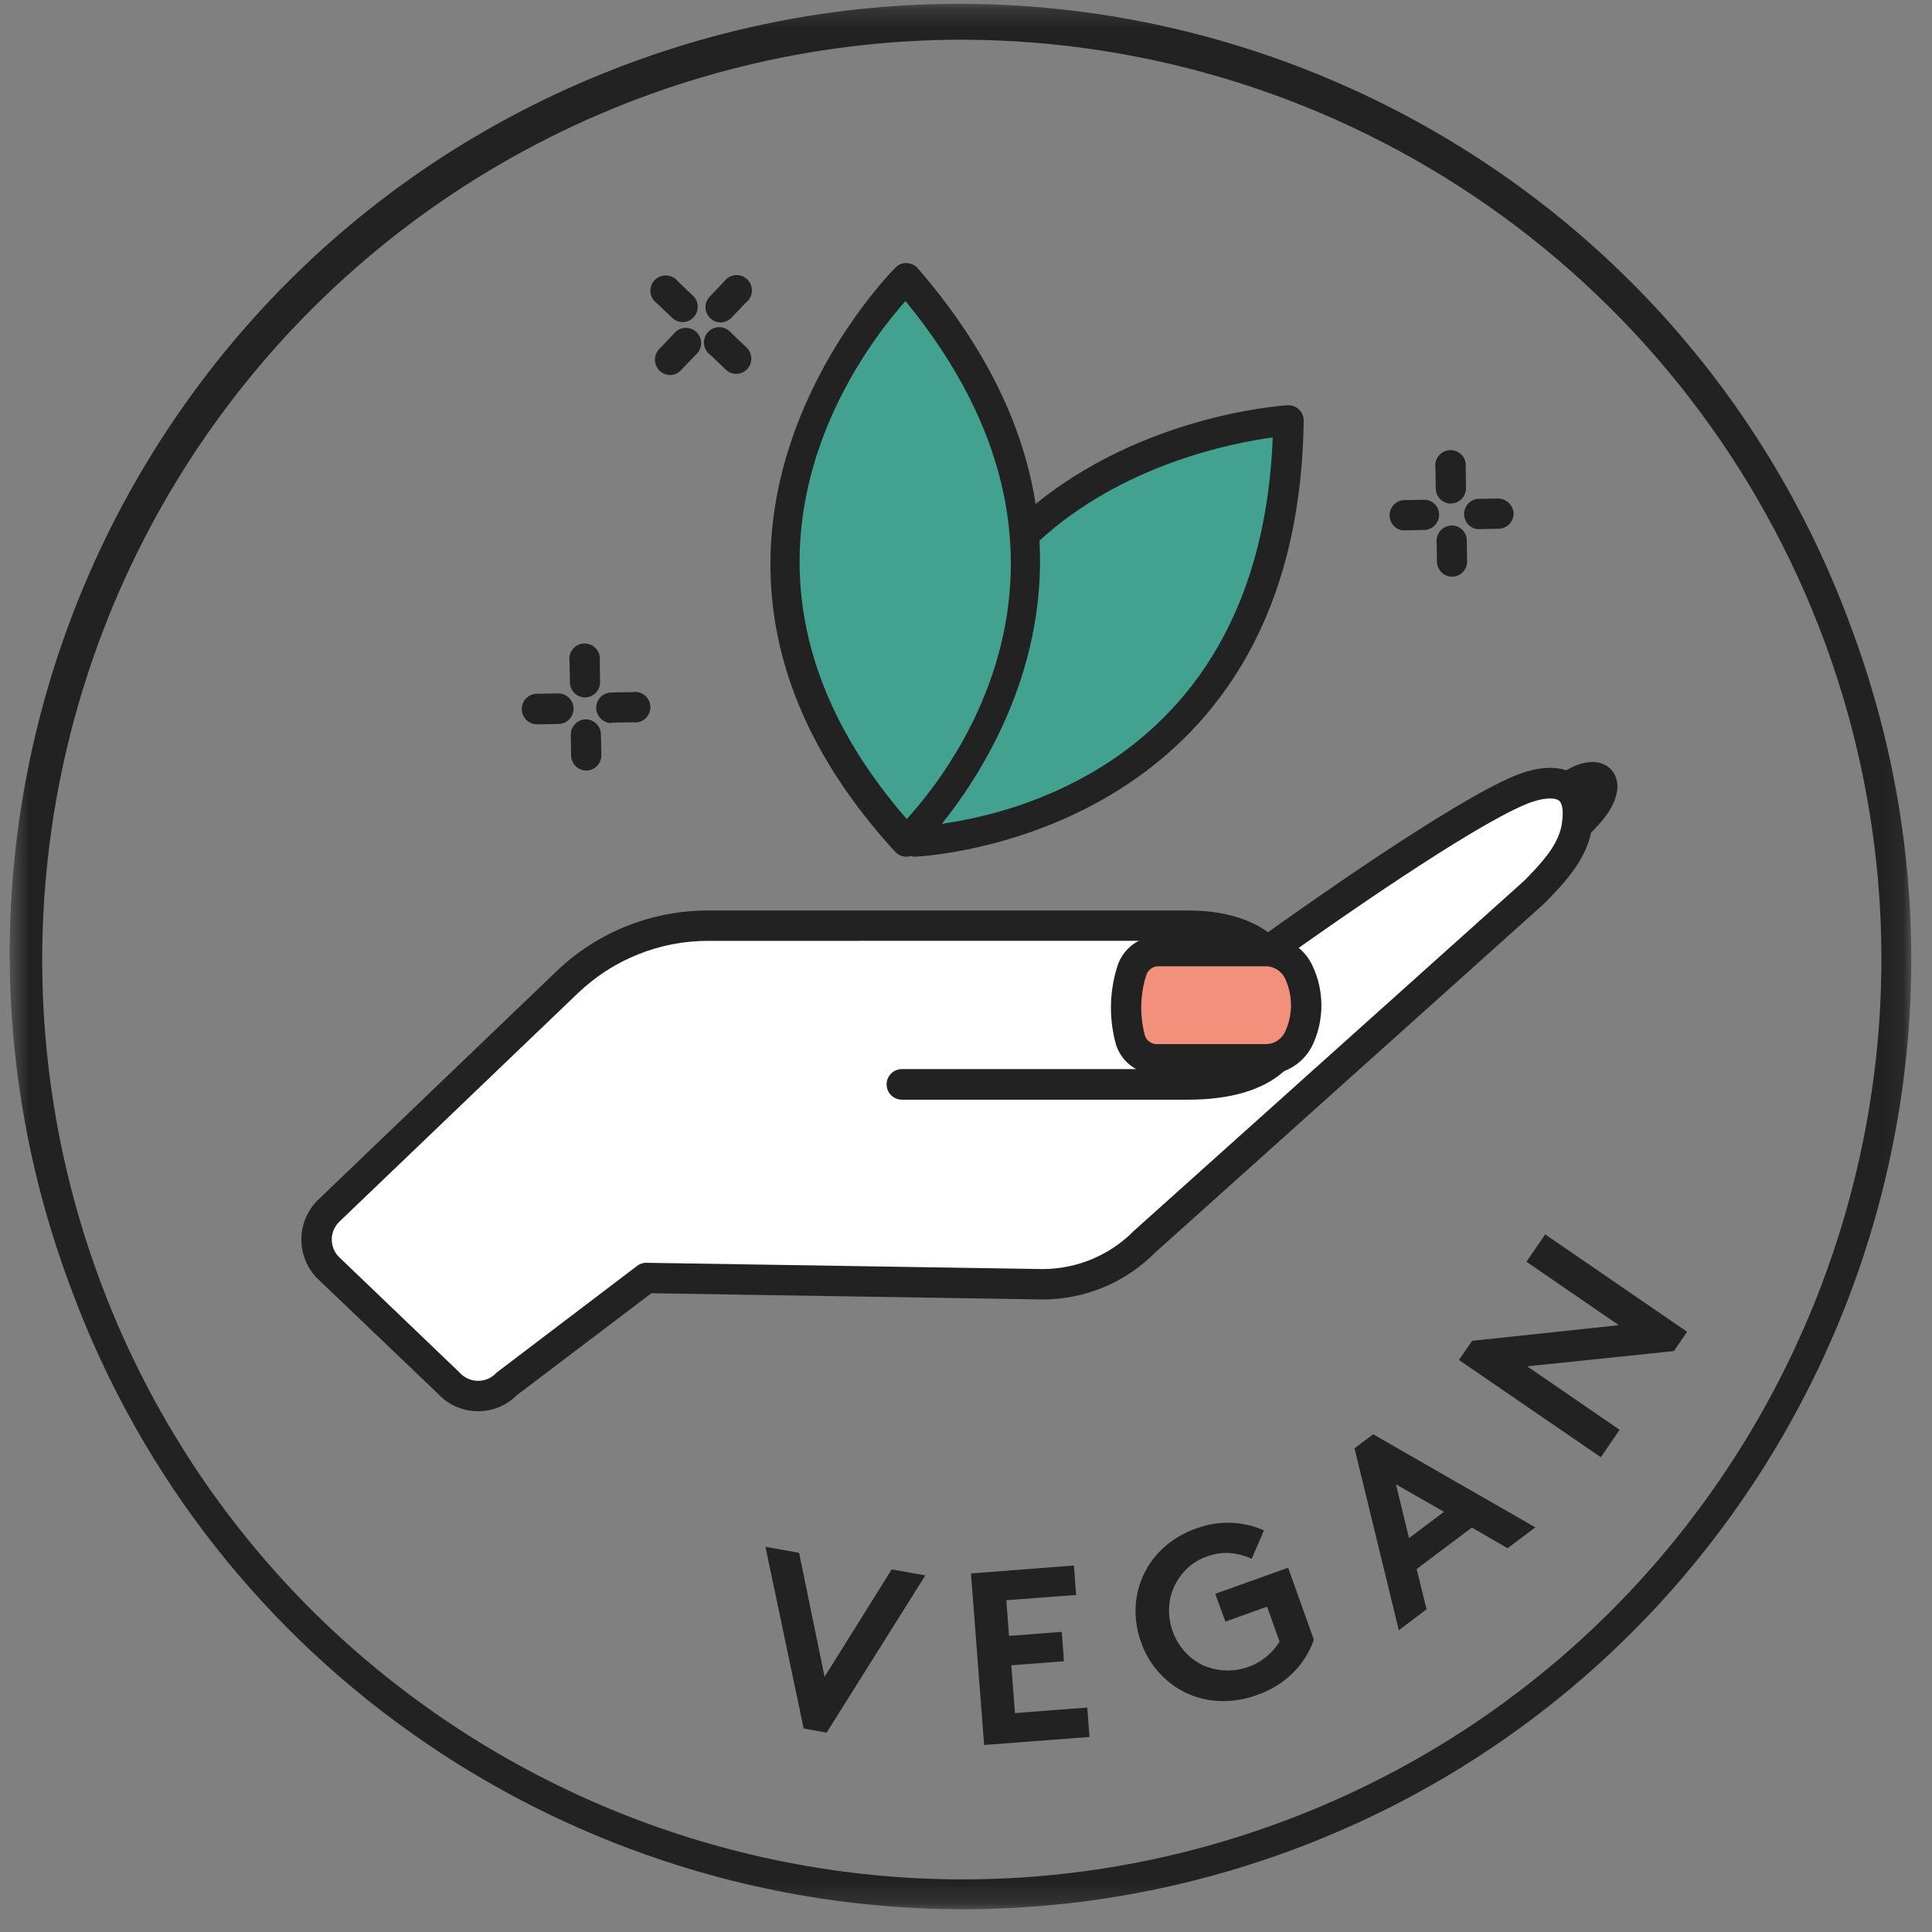 <svg width="100" height="100" viewBox="0 0 100 100" fill="none" xmlns="http://www.w3.org/2000/svg">
<rect x="0" y="0" width="100" height="100" fill="#808080" stroke="none"/>
<mask id="mask0_206_2141" style="mask-type:luminance" maskUnits="userSpaceOnUse" x="0" y="0" width="99" height="99">
<path d="M98.927 0.192H0.503V98.822H98.927V0.192Z" fill="white"/>
</mask>
<g mask="url(#mask0_206_2141)">
<path d="M39.619 80.062L41.361 80.374L42.681 86.793L46.154 81.232L47.896 81.543L42.786 89.68L41.598 89.466L39.619 80.062Z" fill="#222222"/>
<path d="M52.086 82.826L52.228 84.673L54.957 84.465L55.071 85.985L52.344 86.196L52.535 88.669L56.277 88.382L56.393 89.904L50.938 90.321L50.257 81.44L55.586 81.031L55.702 82.554L52.086 82.826Z" fill="#222222"/>
<path d="M62.469 80.564C62.086 80.695 61.736 80.908 61.442 81.187C61.163 81.454 60.936 81.772 60.775 82.124C60.613 82.476 60.524 82.856 60.511 83.243C60.482 84.071 60.775 84.878 61.329 85.494C61.59 85.785 61.905 86.022 62.258 86.191C62.797 86.431 63.394 86.516 63.979 86.435C64.564 86.355 65.115 86.112 65.57 85.734C65.828 85.516 66.051 85.259 66.23 84.972L65.583 83.161L63.427 83.934L62.899 82.496L66.673 81.145L68.006 84.874C67.784 85.508 67.424 86.084 66.95 86.561C66.415 87.094 65.764 87.496 65.047 87.738C64.435 87.965 63.784 88.07 63.131 88.046C62.532 88.025 61.943 87.883 61.4 87.629C60.865 87.376 60.386 87.017 59.993 86.574C59.579 86.119 59.262 85.585 59.062 85.003C58.851 84.426 58.755 83.812 58.779 83.198C58.804 82.611 58.945 82.034 59.194 81.501C59.449 80.964 59.807 80.484 60.249 80.087C60.739 79.653 61.309 79.321 61.928 79.11C62.512 78.893 63.134 78.794 63.757 78.82C64.332 78.845 64.897 78.979 65.422 79.213L64.786 80.686C64.433 80.52 64.053 80.418 63.664 80.385C63.258 80.358 62.85 80.419 62.469 80.564Z" fill="#222222"/>
<path d="M72.403 84.38L70.109 74.963L71.075 74.238L79.47 79.057L78.032 80.136L76.185 79.065L73.326 81.213L73.838 83.296L72.403 84.38ZM72.931 79.611L74.741 78.252L72.255 76.827L72.931 79.611Z" fill="#222222"/>
<path d="M75.514 70.392L76.197 69.4L83.793 68.592L79.008 65.307L79.979 63.892L87.324 68.933L86.641 69.93L79.048 70.722L83.83 74.005L82.859 75.425L75.514 70.392Z" fill="#222222"/>
<path d="M76.471 46.605C76.471 46.605 81.565 43.285 82.626 41.543C83.368 40.326 82.671 39.836 81.483 40.524C80.565 41.052 75.096 44.578 75.096 44.578L76.471 46.605Z" fill="#222222"/>
<path d="M76.253 47.695L73.994 44.367L74.672 43.932C74.897 43.787 80.165 40.398 81.088 39.86C82.012 39.321 82.872 39.3 83.371 39.812C83.601 40.047 84.055 40.725 83.297 41.966C82.176 43.813 77.436 46.927 76.9 47.276L76.253 47.695ZM76.198 44.792L76.683 45.508C78.32 44.399 81.202 42.306 81.933 41.163L81.88 41.192C81.178 41.625 77.689 43.847 76.198 44.792Z" fill="#222222"/>
<path d="M65.61 49.237C65.61 49.237 75.026 42.422 78.666 40.897C80.442 40.152 82.041 40.395 81.601 42.858C81.353 44.238 80.189 45.375 79.347 46.238L59.289 64.241C58.599 64.947 57.775 65.509 56.864 65.892C55.954 66.276 54.977 66.473 53.989 66.473L33.469 66.149L26.243 71.636C25.86 72.028 25.337 72.251 24.789 72.258C24.241 72.264 23.713 72.053 23.321 71.67L23.261 71.609L16.958 65.573C16.587 65.176 16.387 64.649 16.402 64.106C16.416 63.563 16.643 63.047 17.035 62.67L29.373 50.862C31.34 48.98 33.958 47.928 36.681 47.928H61.527C64.504 47.928 66.919 49.173 66.919 52.734C66.919 54.254 65.742 56.141 61.527 56.141H46.694" fill="white"/>
<path d="M24.753 73.045H24.723C24.339 73.043 23.959 72.962 23.606 72.807C23.254 72.652 22.937 72.427 22.675 72.145L16.394 66.141C15.87 65.593 15.584 64.861 15.599 64.103C15.613 63.346 15.927 62.625 16.471 62.097L28.798 50.279C30.909 48.252 33.724 47.123 36.65 47.128H61.498C63.214 47.128 64.61 47.516 65.637 48.249C67.64 46.816 75.119 41.53 78.358 40.173C79.749 39.59 80.925 39.601 81.672 40.2C82.369 40.759 82.604 41.699 82.372 42.998C82.092 44.555 80.894 45.779 80.02 46.674L79.907 46.787L59.801 64.824C59.039 65.594 58.132 66.207 57.133 66.625C56.133 67.043 55.06 67.259 53.976 67.26L33.715 66.938L26.748 72.216C26.486 72.479 26.175 72.688 25.833 72.83C25.49 72.972 25.123 73.045 24.753 73.045ZM36.669 48.698C34.147 48.693 31.722 49.667 29.904 51.414L17.566 63.232C17.322 63.466 17.181 63.786 17.172 64.124C17.163 64.461 17.288 64.789 17.518 65.035L23.784 71.039C23.904 71.173 24.05 71.281 24.213 71.355C24.377 71.43 24.554 71.47 24.734 71.472C24.907 71.474 25.078 71.441 25.238 71.375C25.398 71.309 25.543 71.211 25.663 71.087C25.69 71.059 25.719 71.034 25.75 71.01L32.976 65.523C33.114 65.412 33.288 65.355 33.465 65.362L53.984 65.687C54.865 65.683 55.735 65.505 56.546 65.162C57.357 64.82 58.092 64.32 58.709 63.691L78.896 45.584C79.669 44.792 80.63 43.813 80.825 42.728C80.941 42.082 80.891 41.599 80.691 41.438C80.49 41.277 79.859 41.258 78.967 41.633C76.014 42.871 68.98 47.809 66.756 49.392C67.397 50.384 67.719 51.548 67.679 52.728C67.679 54.755 66.056 56.919 61.498 56.919H46.682C46.472 56.919 46.27 56.836 46.122 56.687C45.973 56.539 45.89 56.337 45.89 56.127C45.89 55.917 45.973 55.716 46.122 55.568C46.27 55.419 46.472 55.336 46.682 55.336H61.498C64.386 55.336 66.106 54.357 66.106 52.715C66.106 50.047 64.557 48.696 61.498 48.696L36.669 48.698Z" fill="#222222"/>
<path d="M75.107 26.067C74.9 26.067 74.701 25.986 74.553 25.841C74.406 25.697 74.32 25.5 74.315 25.294L74.297 24.206C74.266 23.998 74.32 23.787 74.445 23.618C74.57 23.45 74.758 23.338 74.966 23.307C75.174 23.277 75.385 23.33 75.554 23.456C75.722 23.581 75.834 23.768 75.864 23.977C75.872 24.044 75.872 24.112 75.864 24.18L75.88 25.267C75.88 25.474 75.8 25.672 75.656 25.82C75.512 25.967 75.316 26.053 75.11 26.059L75.107 26.067Z" fill="#222222"/>
<path d="M75.168 29.852C74.962 29.852 74.763 29.771 74.616 29.627C74.468 29.483 74.382 29.287 74.376 29.081L74.358 27.991C74.358 27.785 74.438 27.586 74.582 27.438C74.726 27.291 74.922 27.205 75.129 27.199C75.23 27.197 75.331 27.214 75.426 27.251C75.521 27.288 75.607 27.343 75.681 27.413C75.754 27.483 75.813 27.567 75.854 27.66C75.895 27.752 75.918 27.852 75.92 27.954V27.97L75.939 29.06C75.939 29.266 75.858 29.464 75.714 29.612C75.57 29.76 75.374 29.846 75.168 29.852Z" fill="#222222"/>
<path d="M72.62 27.458C72.429 27.435 72.253 27.343 72.124 27.2C71.996 27.056 71.925 26.871 71.923 26.679C71.921 26.486 71.99 26.3 72.116 26.154C72.242 26.009 72.416 25.914 72.607 25.888L73.697 25.869C73.797 25.866 73.897 25.882 73.992 25.917C74.086 25.952 74.172 26.006 74.246 26.075C74.319 26.143 74.378 26.226 74.42 26.317C74.462 26.409 74.485 26.508 74.488 26.608V26.64C74.488 26.846 74.408 27.044 74.264 27.192C74.12 27.34 73.924 27.426 73.718 27.431L72.628 27.45L72.62 27.458Z" fill="#222222"/>
<path d="M76.479 27.392C76.288 27.369 76.112 27.277 75.984 27.134C75.855 26.991 75.783 26.806 75.781 26.614C75.779 26.421 75.847 26.235 75.973 26.089C76.099 25.943 76.273 25.848 76.463 25.822L77.553 25.803C77.759 25.808 77.954 25.891 78.101 26.034C78.248 26.178 78.335 26.371 78.345 26.576C78.345 26.783 78.265 26.981 78.121 27.129C77.977 27.277 77.781 27.363 77.575 27.368L76.484 27.387L76.479 27.392Z" fill="#222222"/>
<path d="M30.291 36.101C30.084 36.101 29.885 36.02 29.737 35.876C29.589 35.731 29.504 35.535 29.499 35.328L29.48 34.238C29.46 34.125 29.465 34.009 29.494 33.898C29.523 33.787 29.576 33.683 29.649 33.595C29.723 33.506 29.814 33.435 29.918 33.385C30.021 33.335 30.134 33.309 30.249 33.307C30.364 33.306 30.478 33.329 30.583 33.376C30.688 33.423 30.781 33.492 30.856 33.578C30.932 33.665 30.988 33.767 31.02 33.877C31.052 33.987 31.06 34.103 31.043 34.217L31.061 35.307C31.061 35.513 30.981 35.711 30.837 35.859C30.693 36.007 30.497 36.093 30.291 36.099V36.101Z" fill="#222222"/>
<path d="M30.353 39.886C30.147 39.886 29.949 39.806 29.801 39.662C29.653 39.518 29.567 39.322 29.561 39.115L29.543 38.025C29.543 37.819 29.623 37.621 29.767 37.473C29.911 37.325 30.107 37.239 30.314 37.233C30.52 37.233 30.718 37.314 30.866 37.458C31.014 37.602 31.1 37.798 31.105 38.004L31.127 39.094C31.127 39.301 31.046 39.5 30.901 39.648C30.757 39.796 30.56 39.881 30.353 39.886Z" fill="#222222"/>
<path d="M27.805 37.492C27.701 37.493 27.598 37.473 27.502 37.434C27.405 37.395 27.317 37.338 27.243 37.265C27.169 37.192 27.11 37.105 27.07 37.009C27.029 36.914 27.008 36.811 27.007 36.707C27.006 36.603 27.026 36.5 27.064 36.403C27.103 36.307 27.161 36.219 27.234 36.145C27.307 36.071 27.394 36.012 27.489 35.971C27.585 35.931 27.688 35.909 27.792 35.909L28.882 35.89C28.986 35.888 29.089 35.907 29.186 35.945C29.283 35.984 29.371 36.04 29.446 36.113C29.52 36.185 29.58 36.271 29.622 36.367C29.663 36.462 29.685 36.565 29.687 36.669C29.689 36.773 29.67 36.876 29.631 36.973C29.593 37.069 29.537 37.158 29.464 37.233C29.392 37.307 29.306 37.367 29.21 37.408C29.115 37.45 29.012 37.472 28.908 37.474L27.818 37.492H27.805Z" fill="#222222"/>
<path d="M31.658 37.426C31.554 37.427 31.451 37.407 31.354 37.368C31.258 37.33 31.17 37.272 31.096 37.199C31.022 37.126 30.963 37.039 30.922 36.944C30.882 36.848 30.86 36.745 30.86 36.641C30.858 36.537 30.878 36.434 30.917 36.338C30.956 36.241 31.014 36.153 31.087 36.079C31.16 36.005 31.246 35.946 31.342 35.906C31.438 35.865 31.541 35.844 31.645 35.843L32.734 35.824C32.848 35.804 32.964 35.809 33.075 35.838C33.186 35.868 33.289 35.921 33.377 35.994C33.466 36.068 33.537 36.159 33.587 36.263C33.636 36.367 33.663 36.48 33.664 36.595C33.665 36.709 33.642 36.823 33.595 36.928C33.548 37.033 33.478 37.126 33.392 37.201C33.305 37.277 33.203 37.332 33.093 37.364C32.983 37.396 32.867 37.404 32.753 37.387L31.666 37.405L31.658 37.426Z" fill="#222222"/>
<path d="M37.294 16.69C37.141 16.687 36.992 16.64 36.864 16.555C36.737 16.469 36.638 16.348 36.578 16.207C36.518 16.066 36.501 15.911 36.528 15.76C36.554 15.609 36.624 15.469 36.729 15.357L37.487 14.565C37.61 14.395 37.796 14.281 38.003 14.248C38.21 14.215 38.422 14.265 38.593 14.388C38.763 14.512 38.877 14.697 38.91 14.905C38.943 15.112 38.892 15.324 38.769 15.494C38.725 15.555 38.673 15.609 38.614 15.655L37.859 16.447C37.786 16.523 37.698 16.584 37.601 16.625C37.504 16.667 37.4 16.689 37.294 16.69Z" fill="#222222"/>
<path d="M34.666 19.411C34.515 19.406 34.369 19.358 34.244 19.273C34.12 19.188 34.022 19.07 33.963 18.931C33.903 18.792 33.885 18.64 33.909 18.491C33.934 18.342 34 18.203 34.101 18.091L34.855 17.299C34.917 17.213 34.995 17.14 35.085 17.085C35.175 17.03 35.275 16.993 35.38 16.977C35.484 16.961 35.591 16.966 35.693 16.992C35.796 17.017 35.892 17.064 35.976 17.127C36.061 17.191 36.132 17.271 36.185 17.362C36.238 17.453 36.272 17.555 36.285 17.659C36.299 17.764 36.291 17.871 36.263 17.973C36.234 18.074 36.185 18.169 36.12 18.252C36.081 18.304 36.036 18.351 35.985 18.392L35.228 19.184C35.154 19.258 35.066 19.316 34.97 19.355C34.873 19.394 34.77 19.413 34.666 19.411Z" fill="#222222"/>
<path d="M35.338 16.674C35.134 16.673 34.938 16.594 34.792 16.452L34 15.695C33.914 15.634 33.84 15.557 33.784 15.467C33.728 15.378 33.69 15.278 33.673 15.174C33.657 15.069 33.661 14.963 33.686 14.86C33.711 14.757 33.756 14.661 33.819 14.576C33.882 14.491 33.961 14.419 34.052 14.366C34.143 14.312 34.244 14.277 34.348 14.262C34.453 14.248 34.559 14.255 34.661 14.283C34.763 14.31 34.859 14.358 34.942 14.423C34.998 14.464 35.049 14.513 35.093 14.568L35.884 15.323C35.994 15.433 36.069 15.572 36.1 15.725C36.131 15.877 36.117 16.035 36.058 16.179C36 16.323 35.901 16.447 35.773 16.535C35.645 16.623 35.493 16.671 35.338 16.674Z" fill="#222222"/>
<path d="M38.11 19.353C37.906 19.352 37.71 19.273 37.564 19.131L36.772 18.374C36.685 18.313 36.612 18.236 36.556 18.146C36.5 18.056 36.462 17.957 36.445 17.852C36.428 17.748 36.433 17.642 36.458 17.539C36.483 17.436 36.528 17.34 36.591 17.255C36.654 17.17 36.733 17.098 36.824 17.044C36.915 16.991 37.015 16.956 37.12 16.941C37.225 16.927 37.331 16.934 37.433 16.962C37.535 16.989 37.631 17.037 37.714 17.102C37.77 17.143 37.821 17.192 37.864 17.247L38.656 18.004C38.804 18.153 38.888 18.354 38.888 18.564C38.888 18.773 38.804 18.975 38.656 19.123C38.512 19.266 38.318 19.349 38.115 19.353H38.11Z" fill="#222222"/>
<path d="M53.229 27.445C58.895 22.222 66.689 21.76 66.689 21.76C66.425 42.982 47.341 43.56 47.341 43.56" fill="#43A18F"/>
<path d="M47.337 44.346C47.145 44.324 46.969 44.234 46.839 44.091C46.71 43.949 46.637 43.764 46.634 43.571C46.631 43.379 46.699 43.192 46.824 43.046C46.948 42.899 47.122 42.803 47.313 42.776C48.049 42.752 65.122 41.968 65.877 22.639C63.747 22.929 58.07 24.048 53.758 28.023C53.6 28.128 53.41 28.173 53.222 28.15C53.035 28.128 52.861 28.038 52.733 27.898C52.606 27.758 52.532 27.578 52.527 27.388C52.521 27.199 52.583 27.014 52.702 26.867C58.508 21.517 66.318 20.997 66.645 20.976C66.752 20.97 66.86 20.986 66.961 21.024C67.062 21.061 67.154 21.118 67.233 21.192C67.31 21.266 67.373 21.356 67.415 21.455C67.457 21.553 67.479 21.66 67.479 21.768C67.199 43.488 47.566 44.336 47.368 44.341L47.337 44.346Z" fill="#222222"/>
<path d="M46.901 43.557C46.901 43.557 60.783 30.461 46.901 14.412C46.901 14.412 32.792 28.165 46.901 43.557Z" fill="#43A18F"/>
<path d="M46.904 44.343H46.878C46.773 44.338 46.67 44.312 46.575 44.267C46.481 44.222 46.396 44.158 46.326 44.08C31.869 28.294 46.21 13.993 46.358 13.842C46.433 13.765 46.524 13.706 46.624 13.667C46.724 13.628 46.831 13.611 46.938 13.618C47.045 13.622 47.15 13.647 47.246 13.692C47.343 13.738 47.43 13.802 47.501 13.882C61.71 30.311 47.588 43.969 47.445 44.114C47.301 44.257 47.107 44.339 46.904 44.343ZM46.873 15.576C44.423 18.323 35.827 29.617 46.931 42.393C49.324 39.791 57.794 28.893 46.873 15.589V15.576Z" fill="#222222"/>
<path d="M58.562 50.287C58.206 51.447 58.191 52.684 58.517 53.853C58.614 54.138 58.799 54.385 59.045 54.559C59.291 54.733 59.586 54.825 59.887 54.821H65.519C65.882 54.821 66.236 54.716 66.54 54.52C66.844 54.323 67.086 54.043 67.235 53.713L67.256 53.668C67.49 53.15 67.61 52.588 67.61 52.02C67.61 51.451 67.49 50.89 67.256 50.371L67.235 50.327C67.086 49.996 66.844 49.716 66.54 49.52C66.236 49.323 65.882 49.218 65.519 49.218H59.959C59.641 49.22 59.333 49.325 59.081 49.518C58.829 49.711 58.647 49.981 58.562 50.287Z" fill="#F1917B"/>
<path d="M65.52 55.613H59.885C59.42 55.614 58.965 55.469 58.586 55.198C58.207 54.928 57.923 54.544 57.774 54.103C57.399 52.79 57.412 51.396 57.811 50.089C57.942 49.618 58.222 49.203 58.611 48.905C58.999 48.608 59.473 48.446 59.962 48.442H65.523C66.037 48.444 66.541 48.594 66.972 48.875C67.403 49.156 67.744 49.556 67.953 50.026C68.241 50.65 68.392 51.329 68.395 52.016C68.399 52.703 68.256 53.384 67.975 54.011C67.764 54.487 67.421 54.892 66.985 55.176C66.549 55.461 66.04 55.612 65.52 55.613ZM59.959 50.013C59.812 50.014 59.669 50.064 59.553 50.154C59.437 50.245 59.355 50.371 59.318 50.514C59.006 51.526 58.989 52.606 59.268 53.628C59.316 53.752 59.401 53.859 59.511 53.933C59.622 54.007 59.752 54.045 59.885 54.043H65.52C65.731 54.042 65.937 53.981 66.114 53.867C66.292 53.753 66.433 53.59 66.52 53.399C66.716 52.976 66.818 52.517 66.821 52.052C66.825 51.587 66.728 51.126 66.539 50.701C66.455 50.5 66.314 50.327 66.132 50.205C65.951 50.082 65.739 50.015 65.52 50.013H59.959Z" fill="#222222"/>
<path d="M49.831 98.822C29.818 98.822 10.972 86.502 3.664 66.656C-5.893 41.253 6.952 12.911 32.355 3.357C57.757 -6.197 86.1 6.645 95.656 32.047C95.741 32.267 95.82 32.486 95.899 32.705C105.26 58.133 92.188 86.439 66.759 95.8C61.339 97.799 55.608 98.822 49.831 98.822ZM49.808 2.055C42.138 2.055 34.581 3.907 27.781 7.454C20.981 11.002 15.138 16.139 10.75 22.429C6.362 28.72 3.558 35.977 2.577 43.584C1.596 51.191 2.466 58.922 5.115 66.12C14.181 90.749 41.594 103.409 66.224 94.344C90.853 85.278 103.516 57.864 94.447 33.235C91.078 24.104 84.995 16.221 77.015 10.648C69.035 5.074 59.541 2.076 49.808 2.055Z" fill="#222222"/>
</g>
</svg>
